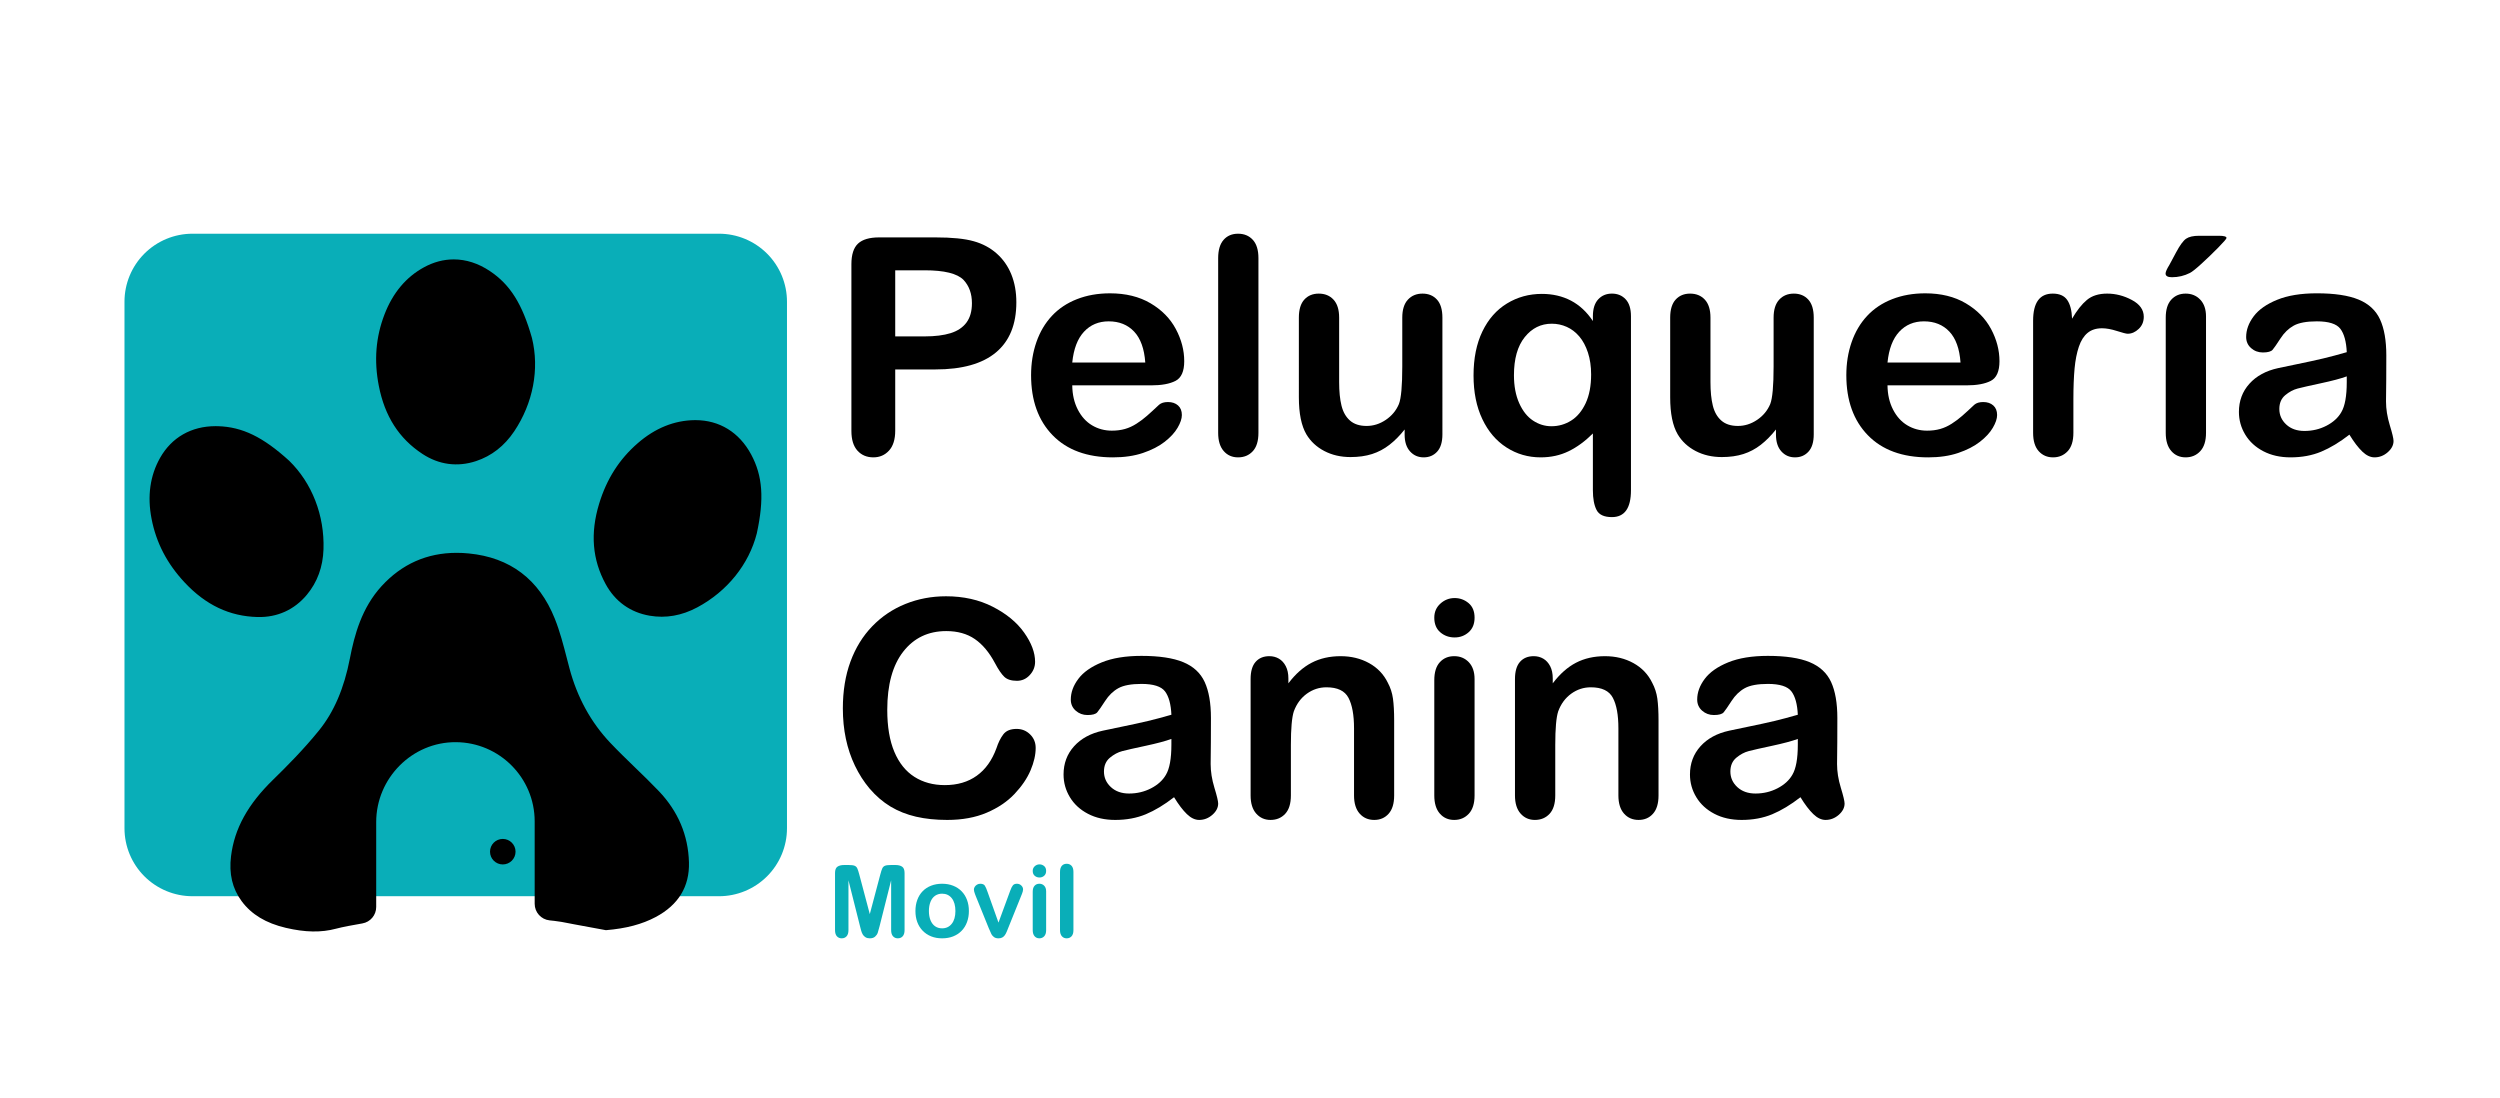 <svg xmlns="http://www.w3.org/2000/svg" xmlns:xlink="http://www.w3.org/1999/xlink" id="Capa_1" x="0px" y="0px" width="500px" height="219.667px" viewBox="0 0 500 219.667" xml:space="preserve"><g>	<g>		<g>			<defs>				<rect id="SVGID_1_" x="-103.344" y="-261.015" width="755.348" height="755.348"></rect>			</defs>			<clipPath id="SVGID_2_">				<use xlink:href="#SVGID_1_"></use>			</clipPath>			<g clip-path="url(#SVGID_2_)">				<defs>					<rect id="SVGID_3_" x="-103.344" y="-261.015" width="755.348" height="755.348"></rect>				</defs>				<clipPath id="SVGID_4_">					<use xlink:href="#SVGID_3_"></use>				</clipPath>				<g clip-path="url(#SVGID_4_)">					<defs>						<rect id="SVGID_5_" x="24.379" y="46.226" width="133.019" height="133.02"></rect>					</defs>					<clipPath id="SVGID_6_">						<use xlink:href="#SVGID_5_"></use>					</clipPath>					<g clip-path="url(#SVGID_6_)">						<defs>							<path id="SVGID_7_" d="M38.493,46.742h105.308c3.605,0,7.063,1.435,9.614,3.982c2.55,2.551,3.982,6.01,3.982,9.615v105.309        c0,3.605-1.433,7.063-3.982,9.613c-2.551,2.549-6.009,3.983-9.614,3.983H38.493c-3.605,0-7.063-1.435-9.614-3.983        c-2.55-2.55-3.982-6.008-3.982-9.613V60.34c0-3.605,1.433-7.064,3.982-9.615C31.43,48.177,34.888,46.742,38.493,46.742z"></path>						</defs>						<clipPath id="SVGID_8_">							<use xlink:href="#SVGID_7_"></use>						</clipPath>						<rect x="24.896" y="46.742" clip-path="url(#SVGID_8_)" fill="#09AEB8" width="132.501" height="132.503"></rect>					</g>				</g>			</g>		</g>		<g>			<defs>				<rect id="SVGID_9_" x="29.429" y="51.854" width="123.877" height="134.453"></rect>			</defs>			<clipPath id="SVGID_10_">				<use xlink:href="#SVGID_9_"></use>			</clipPath>			<path clip-path="url(#SVGID_10_)" d="M102.84,86.27c-1.962,2.924-4.529,4.925-7.632,5.95c-3.722,1.228-7.429,0.73-10.727-1.441    c-4.677-3.078-7.525-7.525-8.715-13.595c-0.988-5.062-0.618-9.738,1.134-14.298c1.653-4.305,4.313-7.479,7.905-9.433    c1.916-1.045,3.913-1.574,5.938-1.574c2.482,0,4.919,0.784,7.239,2.337c4.053,2.703,6.49,6.587,8.413,13.4    C107.916,73.837,106.617,80.635,102.84,86.27 M150.229,90.89c-2.38-4.424-6.334-6.863-11.138-6.863    c-0.046,0-0.092,0.001-0.14,0.001c-4.09,0.041-7.927,1.594-11.407,4.618c-3.691,3.204-6.213,7.16-7.716,12.092    c-1.801,5.917-1.372,11.184,1.31,16.096c1.889,3.465,4.931,5.646,8.793,6.307c3.22,0.554,6.429-0.008,9.53-1.67    c5.982-3.199,10.321-8.591,11.901-14.795C152.865,99.755,152.536,95.18,150.229,90.89z M57.834,92.149    c-5.241-4.76-9.365-6.765-14.235-6.912c-0.162-0.003-0.327-0.006-0.487-0.006c-4.846,0-8.785,2.253-11.096,6.343    c-2.009,3.56-2.583,7.66-1.704,12.188c0.93,4.795,3.093,8.959,6.613,12.727c4.223,4.519,8.996,6.78,14.594,6.916    c3.941,0.095,7.354-1.447,9.859-4.46c2.089-2.516,3.207-5.574,3.32-9.091C64.918,103.074,62.417,96.621,57.834,92.149z     M103.109,170.338c0-1.41-1.145-2.553-2.552-2.553c-1.41,0-2.553,1.143-2.553,2.553c0,1.408,1.143,2.551,2.553,2.551    C101.965,172.889,103.109,171.746,103.109,170.338z M137.791,172.457c-0.146-5.407-2.173-10.193-6.017-14.227    c-1.534-1.609-3.171-3.192-4.754-4.72c-1.638-1.589-3.332-3.229-4.938-4.921c-3.887-4.092-6.641-9.11-8.187-14.92    c-0.169-0.639-0.334-1.28-0.501-1.919c-0.694-2.69-1.415-5.471-2.439-8.028c-3.136-7.841-8.921-12.227-17.199-13.033    c-0.825-0.082-1.635-0.121-2.431-0.121c-5.924,0-10.97,2.238-15.024,6.677c-3.946,4.323-5.41,9.717-6.318,14.426    c-1.158,5.991-3.179,10.703-6.175,14.409c-3.09,3.818-6.517,7.26-9.159,9.834c-5.08,4.941-7.759,9.805-8.438,15.31    c-0.438,3.537,0.257,6.482,2.118,9.007c1.964,2.659,4.858,4.403,8.849,5.34c3.882,0.909,7.07,0.961,10.035,0.167    c1.241-0.332,3.462-0.745,5.26-1.053c1.6-0.276,2.768-1.663,2.768-3.286v-16.979c0-8.776,7.185-16.049,15.964-15.986    c4.329,0.029,8.246,1.798,11.089,4.641c2.868,2.865,4.642,6.828,4.642,11.204v16.48c0,1.705,1.287,3.138,2.985,3.316    c0.32,0.034,0.642,0.066,0.964,0.103c0.962,0.101,1.898,0.287,2.802,0.465c0.354,0.072,0.708,0.142,1.06,0.205    c1.561,0.285,3.119,0.575,4.678,0.864l1.762,0.326c4.055-0.341,7.228-1.181,9.969-2.64    C135.692,180.982,137.928,177.3,137.791,172.457z"></path>		</g>	</g>	<g>		<path d="M187.07,73.888h-8.026v12.244c0,1.752-0.413,3.078-1.238,3.983c-0.826,0.905-1.87,1.357-3.127,1.357   c-1.32,0-2.381-0.447-3.188-1.343c-0.807-0.894-1.21-2.207-1.21-3.939v-33.34c0-1.93,0.442-3.305,1.328-4.132   c0.886-0.826,2.291-1.239,4.22-1.239h11.242c3.324,0,5.882,0.256,7.671,0.768c1.771,0.491,3.3,1.309,4.588,2.448   c1.289,1.143,2.269,2.538,2.937,4.191c0.668,1.65,1.002,3.511,1.002,5.575c0,4.406-1.355,7.747-4.07,10.018   C196.482,72.751,192.441,73.888,187.07,73.888z M184.945,54.061h-5.901v13.219h5.901c2.066,0,3.792-0.217,5.177-0.648   c1.389-0.435,2.446-1.144,3.174-2.126c0.727-0.983,1.09-2.272,1.09-3.865c0-1.908-0.56-3.462-1.68-4.662   C191.445,54.699,188.86,54.061,184.945,54.061z"></path>		<path d="M230.207,77.073h-15.756c0.02,1.831,0.39,3.442,1.106,4.841c0.717,1.395,1.672,2.449,2.862,3.156   c1.188,0.708,2.502,1.062,3.939,1.062c0.963,0,1.844-0.111,2.64-0.338c0.797-0.228,1.568-0.581,2.316-1.063   c0.749-0.481,1.437-0.997,2.065-1.55c0.63-0.55,1.447-1.296,2.449-2.241c0.412-0.354,1.002-0.532,1.77-0.532   c0.827,0,1.495,0.228,2.006,0.68c0.513,0.453,0.769,1.092,0.769,1.917c0,0.729-0.285,1.579-0.856,2.553   c-0.57,0.975-1.432,1.908-2.581,2.804c-1.15,0.896-2.597,1.638-4.337,2.229c-1.74,0.589-3.741,0.884-6.005,0.884   c-5.174,0-9.195-1.475-12.067-4.426c-2.872-2.95-4.31-6.954-4.31-12.009c0-2.379,0.355-4.588,1.064-6.623   c0.707-2.037,1.739-3.782,3.098-5.238c1.356-1.455,3.029-2.572,5.016-3.348c1.986-0.778,4.19-1.166,6.61-1.166   c3.146,0,5.846,0.665,8.099,1.991c2.253,1.327,3.939,3.045,5.06,5.147c1.121,2.105,1.683,4.251,1.683,6.434   c0,2.025-0.581,3.339-1.742,3.939C233.945,76.774,232.312,77.073,230.207,77.073z M214.451,72.502h14.605   c-0.197-2.754-0.94-4.815-2.228-6.183c-1.29-1.367-2.986-2.05-5.091-2.05c-2.005,0-3.652,0.692-4.941,2.079   C215.509,67.735,214.726,69.787,214.451,72.502z"></path>		<path d="M243.633,86.575V51.64c0-1.612,0.358-2.832,1.077-3.659c0.717-0.825,1.687-1.238,2.904-1.238   c1.222,0,2.204,0.408,2.951,1.226c0.748,0.815,1.123,2.04,1.123,3.672v34.936c0,1.633-0.38,2.857-1.137,3.673   c-0.758,0.817-1.735,1.225-2.938,1.225c-1.179,0-2.139-0.422-2.875-1.268C244.001,89.357,243.633,88.149,243.633,86.575z"></path>		<path d="M280.927,86.929v-1.033c-0.962,1.221-1.976,2.243-3.039,3.069c-1.063,0.826-2.222,1.44-3.48,1.844   c-1.26,0.404-2.695,0.605-4.309,0.605c-1.946,0-3.692-0.403-5.237-1.209c-1.544-0.809-2.739-1.919-3.585-3.335   c-1.002-1.711-1.504-4.17-1.504-7.376V63.531c0-1.613,0.363-2.818,1.092-3.614c0.727-0.797,1.691-1.195,2.892-1.195   c1.22,0,2.202,0.403,2.949,1.21c0.748,0.808,1.123,2.006,1.123,3.6v12.894c0,1.869,0.157,3.438,0.472,4.706   c0.314,1.27,0.878,2.263,1.696,2.98c0.815,0.717,1.922,1.077,3.318,1.077c1.357,0,2.637-0.402,3.837-1.21s2.074-1.858,2.625-3.157   c0.453-1.141,0.679-3.64,0.679-7.494v-9.796c0-1.594,0.374-2.792,1.122-3.6c0.747-0.807,1.721-1.21,2.921-1.21   s2.163,0.398,2.892,1.195c0.728,0.796,1.091,2.001,1.091,3.614V86.87c0,1.534-0.349,2.686-1.046,3.453   c-0.699,0.767-1.599,1.149-2.7,1.149c-1.103,0-2.013-0.397-2.729-1.195C281.286,89.481,280.927,88.365,280.927,86.929z"></path>		<path d="M318.577,98.052V86.693c-1.554,1.554-3.172,2.739-4.854,3.555c-1.681,0.817-3.545,1.225-5.59,1.225   c-2.499,0-4.776-0.658-6.83-1.977c-2.059-1.317-3.671-3.211-4.84-5.68c-1.173-2.469-1.756-5.374-1.756-8.719   c0-3.424,0.59-6.358,1.771-8.808c1.181-2.45,2.817-4.313,4.912-5.59c2.096-1.281,4.421-1.92,6.979-1.92   c2.163,0,4.102,0.449,5.813,1.343c1.711,0.895,3.177,2.257,4.396,4.087v-0.974c0-1.476,0.354-2.597,1.063-3.365   c0.708-0.767,1.623-1.149,2.743-1.149c1.121,0,2.037,0.378,2.744,1.137c0.709,0.756,1.063,1.883,1.063,3.378v34.815   c0,3.581-1.269,5.371-3.807,5.371c-1.574,0-2.602-0.481-3.082-1.446C318.816,101.013,318.577,99.706,318.577,98.052z    M302.791,75.038c0,2.163,0.349,4.026,1.048,5.592c0.698,1.563,1.618,2.725,2.759,3.481c1.14,0.756,2.37,1.136,3.688,1.136   c1.437,0,2.755-0.38,3.955-1.136c1.2-0.757,2.162-1.913,2.892-3.467c0.727-1.554,1.092-3.473,1.092-5.754   c0-1.612-0.213-3.068-0.634-4.366c-0.426-1.299-1-2.374-1.728-3.232c-0.729-0.854-1.563-1.493-2.509-1.916   c-0.942-0.424-1.946-0.635-3.009-0.635c-2.163,0-3.963,0.894-5.398,2.685C303.51,69.216,302.791,71.754,302.791,75.038z"></path>		<path d="M355.194,86.929v-1.033c-0.965,1.221-1.979,2.243-3.039,3.069c-1.063,0.826-2.224,1.44-3.482,1.844   c-1.26,0.404-2.695,0.605-4.309,0.605c-1.946,0-3.693-0.403-5.236-1.209c-1.546-0.809-2.739-1.919-3.586-3.335   c-1.002-1.711-1.505-4.17-1.505-7.376V63.531c0-1.613,0.365-2.818,1.093-3.614c0.729-0.797,1.691-1.195,2.892-1.195   c1.22,0,2.202,0.403,2.95,1.21c0.747,0.808,1.122,2.006,1.122,3.6v12.894c0,1.869,0.157,3.438,0.472,4.706   c0.313,1.27,0.879,2.263,1.697,2.98c0.814,0.717,1.923,1.077,3.317,1.077c1.357,0,2.637-0.402,3.837-1.21s2.074-1.858,2.626-3.157   c0.452-1.141,0.678-3.64,0.678-7.494v-9.796c0-1.594,0.375-2.792,1.122-3.6c0.748-0.807,1.721-1.21,2.921-1.21   s2.165,0.398,2.892,1.195c0.728,0.796,1.092,2.001,1.092,3.614V86.87c0,1.534-0.35,2.686-1.049,3.453   C361,91.09,360.102,91.473,359,91.473c-1.103,0-2.013-0.397-2.73-1.195C355.551,89.481,355.194,88.365,355.194,86.929z"></path>		<path d="M393.256,77.073H377.5c0.02,1.831,0.387,3.442,1.107,4.841c0.716,1.395,1.67,2.449,2.86,3.156   c1.19,0.708,2.504,1.062,3.939,1.062c0.965,0,1.844-0.111,2.642-0.338c0.795-0.228,1.568-0.581,2.314-1.063   c0.749-0.481,1.437-0.997,2.066-1.55c0.629-0.55,1.446-1.296,2.448-2.241c0.414-0.354,1.004-0.532,1.771-0.532   c0.825,0,1.495,0.228,2.006,0.68c0.511,0.453,0.769,1.092,0.769,1.917c0,0.729-0.287,1.579-0.856,2.553   c-0.57,0.975-1.43,1.908-2.583,2.804c-1.148,0.896-2.597,1.638-4.335,2.229c-1.742,0.589-3.743,0.884-6.006,0.884   c-5.173,0-9.196-1.475-12.068-4.426c-2.872-2.95-4.308-6.954-4.308-12.009c0-2.379,0.354-4.588,1.063-6.623   c0.707-2.037,1.74-3.782,3.098-5.238c1.357-1.455,3.029-2.572,5.016-3.348c1.988-0.778,4.19-1.166,6.61-1.166   c3.147,0,5.846,0.665,8.099,1.991c2.251,1.327,3.939,3.045,5.061,5.147c1.122,2.105,1.682,4.251,1.682,6.434   c0,2.025-0.579,3.339-1.74,3.939C396.993,76.774,395.361,77.073,393.256,77.073z M377.5,72.502h14.605   c-0.197-2.754-0.941-4.815-2.227-6.183c-1.29-1.367-2.986-2.05-5.091-2.05c-2.007,0-3.654,0.692-4.941,2.079   C378.557,67.735,377.775,69.787,377.5,72.502z"></path>		<path d="M414.678,79.848v6.728c0,1.633-0.384,2.857-1.151,3.673c-0.767,0.817-1.74,1.225-2.921,1.225   c-1.161,0-2.114-0.412-2.862-1.237c-0.747-0.829-1.122-2.047-1.122-3.66V64.151c0-3.62,1.309-5.43,3.925-5.43   c1.338,0,2.303,0.423,2.892,1.27c0.592,0.846,0.916,2.094,0.975,3.747c0.963-1.653,1.95-2.901,2.965-3.747   c1.013-0.847,2.365-1.27,4.057-1.27c1.692,0,3.335,0.423,4.928,1.27c1.594,0.846,2.39,1.966,2.39,3.362   c0,0.984-0.338,1.797-1.019,2.436c-0.677,0.639-1.41,0.959-2.197,0.959c-0.295,0-1.009-0.184-2.139-0.547   c-1.133-0.363-2.13-0.547-2.995-0.547c-1.181,0-2.145,0.312-2.892,0.931c-0.748,0.618-1.328,1.539-1.74,2.759   c-0.414,1.22-0.699,2.67-0.856,4.352S414.678,77.428,414.678,79.848z"></path>		<path d="M439.816,47.155h3.983c1.002,0,1.505,0.147,1.505,0.442c0,0.157-0.552,0.797-1.652,1.919   c-1.102,1.12-2.214,2.192-3.335,3.216c-1.12,1.021-1.897,1.643-2.33,1.858c-1.122,0.571-2.322,0.856-3.601,0.856   c-0.845,0-1.27-0.246-1.27-0.738c0-0.334,0.258-0.916,0.769-1.741l1.328-2.479c0.766-1.435,1.436-2.35,2.006-2.744   C437.791,47.352,438.655,47.155,439.816,47.155z M441.203,63.295v23.28c0,1.613-0.383,2.831-1.151,3.66   c-0.767,0.825-1.74,1.237-2.921,1.237s-2.14-0.422-2.875-1.268c-0.74-0.848-1.108-2.056-1.108-3.63V63.531   c0-1.594,0.368-2.792,1.108-3.6c0.735-0.807,1.694-1.21,2.875-1.21s2.154,0.403,2.921,1.21   C440.82,60.739,441.203,61.859,441.203,63.295z"></path>		<path d="M469.882,86.929c-1.946,1.515-3.831,2.651-5.649,3.408c-1.82,0.758-3.86,1.136-6.123,1.136   c-2.065,0-3.881-0.407-5.443-1.225c-1.564-0.815-2.769-1.922-3.615-3.319c-0.845-1.396-1.269-2.911-1.269-4.543   c0-2.204,0.699-4.082,2.096-5.637c1.396-1.554,3.314-2.597,5.754-3.127c0.511-0.118,1.779-0.383,3.806-0.796   c2.026-0.414,3.761-0.792,5.208-1.137c1.444-0.344,3.015-0.763,4.706-1.254c-0.099-2.125-0.527-3.684-1.282-4.676   c-0.76-0.994-2.327-1.49-4.708-1.49c-2.045,0-3.585,0.284-4.617,0.854c-1.033,0.569-1.919,1.426-2.654,2.567   c-0.74,1.142-1.261,1.893-1.566,2.256c-0.305,0.365-0.958,0.547-1.96,0.547c-0.905,0-1.688-0.291-2.349-0.871   c-0.658-0.579-0.987-1.322-0.987-2.227c0-1.416,0.503-2.793,1.505-4.131c1.004-1.338,2.567-2.438,4.693-3.305   c2.123-0.866,4.77-1.298,7.936-1.298c3.541,0,6.324,0.417,8.352,1.254c2.025,0.835,3.454,2.158,4.291,3.969   c0.835,1.808,1.255,4.208,1.255,7.198c0,1.89-0.005,3.491-0.015,4.811c-0.011,1.316-0.025,2.784-0.045,4.395   c0,1.517,0.252,3.095,0.752,4.737c0.504,1.643,0.753,2.7,0.753,3.172c0,0.825-0.39,1.578-1.166,2.256   c-0.777,0.68-1.657,1.019-2.64,1.019c-0.826,0-1.642-0.388-2.449-1.166C471.644,89.531,470.787,88.404,469.882,86.929z    M469.352,75.274c-1.181,0.434-2.898,0.891-5.149,1.372c-2.253,0.482-3.811,0.837-4.677,1.063   c-0.864,0.226-1.691,0.668-2.478,1.326c-0.787,0.66-1.181,1.58-1.181,2.761c0,1.218,0.462,2.256,1.387,3.111   c0.924,0.856,2.134,1.283,3.629,1.283c1.593,0,3.063-0.347,4.413-1.046c1.346-0.699,2.335-1.599,2.964-2.7   c0.729-1.22,1.092-3.226,1.092-6.02V75.274z"></path>		<path d="M207.135,149.587c0,1.377-0.341,2.867-1.019,4.472c-0.68,1.602-1.745,3.175-3.202,4.721   c-1.454,1.543-3.314,2.797-5.577,3.762c-2.262,0.964-4.896,1.445-7.905,1.445c-2.283,0-4.359-0.216-6.228-0.648   c-1.868-0.434-3.564-1.108-5.091-2.021c-1.522-0.917-2.924-2.12-4.204-3.615c-1.14-1.357-2.112-2.877-2.92-4.561   c-0.807-1.68-1.411-3.476-1.815-5.384c-0.403-1.907-0.604-3.935-0.604-6.078c0-3.48,0.506-6.6,1.52-9.353   c1.014-2.754,2.464-5.11,4.353-7.066c1.888-1.957,4.102-3.447,6.64-4.471s5.241-1.534,8.113-1.534c3.502,0,6.62,0.697,9.354,2.095   c2.734,1.396,4.826,3.122,6.284,5.179c1.454,2.055,2.183,3.999,2.183,5.827c0,1.003-0.354,1.889-1.063,2.654   c-0.708,0.769-1.563,1.151-2.568,1.151c-1.119,0-1.961-0.266-2.521-0.796c-0.56-0.532-1.186-1.445-1.873-2.744   c-1.141-2.144-2.483-3.748-4.027-4.809c-1.545-1.063-3.449-1.595-5.71-1.595c-3.601,0-6.466,1.368-8.602,4.102   c-2.133,2.734-3.201,6.619-3.201,11.654c0,3.363,0.474,6.163,1.417,8.394c0.943,2.235,2.282,3.9,4.013,5.002   c1.731,1.103,3.758,1.652,6.078,1.652c2.517,0,4.647-0.622,6.388-1.875c1.742-1.246,3.056-3.081,3.939-5.501   c0.373-1.14,0.835-2.071,1.387-2.787c0.551-0.721,1.437-1.077,2.654-1.077c1.045,0,1.938,0.363,2.686,1.09   C206.76,147.601,207.135,148.507,207.135,149.587z"></path>		<path d="M234.811,159.442c-1.949,1.515-3.832,2.649-5.651,3.409c-1.819,0.755-3.859,1.135-6.122,1.135   c-2.066,0-3.881-0.408-5.442-1.225c-1.565-0.815-2.771-1.923-3.615-3.319s-1.27-2.911-1.27-4.544c0-2.203,0.699-4.082,2.095-5.636   c1.398-1.554,3.313-2.597,5.754-3.127c0.511-0.118,1.781-0.384,3.807-0.798c2.025-0.412,3.761-0.792,5.208-1.135   c1.444-0.346,3.014-0.763,4.706-1.254c-0.098-2.125-0.527-3.683-1.283-4.678c-0.757-0.991-2.327-1.488-4.706-1.488   c-2.047,0-3.586,0.284-4.617,0.854c-1.033,0.571-1.919,1.426-2.656,2.567c-0.738,1.141-1.259,1.895-1.565,2.256   c-0.305,0.365-0.958,0.547-1.961,0.547c-0.904,0-1.688-0.291-2.346-0.869c-0.659-0.583-0.988-1.324-0.988-2.229   c0-1.416,0.501-2.793,1.505-4.131c1.003-1.338,2.567-2.44,4.69-3.305c2.126-0.866,4.771-1.298,7.938-1.298   c3.54,0,6.323,0.417,8.351,1.254c2.023,0.835,3.455,2.158,4.292,3.968c0.836,1.811,1.254,4.209,1.254,7.199   c0,1.89-0.005,3.492-0.015,4.811c-0.01,1.316-0.024,2.782-0.044,4.396c0,1.515,0.25,3.092,0.751,4.735   c0.503,1.641,0.754,2.7,0.754,3.172c0,0.825-0.391,1.576-1.166,2.258c-0.776,0.676-1.657,1.017-2.64,1.017   c-0.827,0-1.645-0.388-2.45-1.166C236.57,162.044,235.714,160.918,234.811,159.442z M234.279,147.787   c-1.181,0.433-2.898,0.89-5.149,1.374c-2.251,0.48-3.811,0.834-4.677,1.062c-0.866,0.225-1.691,0.67-2.477,1.326   c-0.788,0.661-1.183,1.58-1.183,2.761c0,1.218,0.464,2.255,1.389,3.112c0.923,0.854,2.134,1.284,3.628,1.284   c1.594,0,3.064-0.351,4.411-1.048c1.348-0.699,2.335-1.599,2.966-2.7c0.729-1.22,1.092-3.226,1.092-6.02V147.787z"></path>		<path d="M257.678,135.69v0.975c1.415-1.87,2.964-3.242,4.647-4.116c1.681-0.876,3.613-1.313,5.798-1.313   c2.123,0,4.021,0.462,5.693,1.387c1.673,0.924,2.921,2.231,3.747,3.923c0.531,0.984,0.876,2.047,1.033,3.188   c0.157,1.14,0.236,2.595,0.236,4.367v14.988c0,1.613-0.368,2.833-1.107,3.658c-0.736,0.827-1.696,1.239-2.876,1.239   c-1.201,0-2.175-0.423-2.922-1.269c-0.746-0.846-1.12-2.056-1.12-3.629v-13.425c0-2.656-0.368-4.687-1.108-6.095   c-0.734-1.404-2.207-2.108-4.409-2.108c-1.436,0-2.744,0.429-3.925,1.281c-1.181,0.858-2.047,2.032-2.597,3.527   c-0.394,1.2-0.59,3.443-0.59,6.729v10.091c0,1.633-0.38,2.857-1.136,3.673c-0.757,0.816-1.736,1.225-2.937,1.225   c-1.161,0-2.113-0.423-2.862-1.269c-0.748-0.846-1.121-2.056-1.121-3.629v-23.28c0-1.534,0.334-2.681,1.004-3.438   c0.669-0.758,1.583-1.136,2.744-1.136c0.709,0,1.348,0.167,1.917,0.501c0.57,0.334,1.028,0.837,1.372,1.505   C257.504,133.911,257.678,134.727,257.678,135.69z"></path>		<path d="M290.93,127.489c-1.121,0-2.079-0.346-2.878-1.035c-0.795-0.688-1.194-1.66-1.194-2.921c0-1.14,0.408-2.08,1.227-2.816   c0.814-0.738,1.764-1.107,2.846-1.107c1.043,0,1.967,0.334,2.774,1.003c0.806,0.669,1.21,1.644,1.21,2.921   c0,1.241-0.395,2.209-1.181,2.908C292.945,127.139,292.013,127.489,290.93,127.489z M294.914,135.809v23.28   c0,1.613-0.385,2.833-1.151,3.658c-0.768,0.827-1.74,1.239-2.921,1.239s-2.141-0.423-2.876-1.269   c-0.739-0.846-1.108-2.056-1.108-3.629v-23.045c0-1.593,0.369-2.793,1.108-3.599c0.735-0.808,1.695-1.21,2.876-1.21   s2.153,0.402,2.921,1.21C294.529,133.251,294.914,134.372,294.914,135.809z"></path>		<path d="M310.551,135.69v0.975c1.416-1.87,2.967-3.242,4.646-4.116c1.684-0.876,3.616-1.313,5.799-1.313   c2.125,0,4.022,0.462,5.694,1.387c1.672,0.924,2.921,2.231,3.748,3.923c0.53,0.984,0.874,2.047,1.033,3.188   c0.157,1.14,0.235,2.595,0.235,4.367v14.988c0,1.613-0.368,2.833-1.108,3.658c-0.734,0.827-1.694,1.239-2.875,1.239   c-1.2,0-2.173-0.423-2.921-1.269c-0.747-0.846-1.122-2.056-1.122-3.629v-13.425c0-2.656-0.366-4.687-1.106-6.095   c-0.735-1.404-2.207-2.108-4.409-2.108c-1.437,0-2.745,0.429-3.925,1.281c-1.181,0.858-2.047,2.032-2.598,3.527   c-0.393,1.2-0.589,3.443-0.589,6.729v10.091c0,1.633-0.38,2.857-1.135,3.673c-0.76,0.816-1.737,1.225-2.938,1.225   c-1.161,0-2.114-0.423-2.862-1.269s-1.122-2.056-1.122-3.629v-23.28c0-1.534,0.335-2.681,1.004-3.438   c0.668-0.758,1.584-1.136,2.744-1.136c0.708,0,1.348,0.167,1.918,0.501c0.569,0.334,1.026,0.837,1.374,1.505   C310.379,133.911,310.551,134.727,310.551,135.69z"></path>		<path d="M360.092,159.442c-1.947,1.515-3.832,2.649-5.65,3.409c-1.821,0.755-3.861,1.135-6.123,1.135   c-2.064,0-3.879-0.408-5.443-1.225c-1.563-0.815-2.77-1.923-3.614-3.319c-0.847-1.396-1.269-2.911-1.269-4.544   c0-2.203,0.697-4.082,2.094-5.636s3.315-2.597,5.754-3.127c0.513-0.118,1.779-0.384,3.807-0.798   c2.025-0.412,3.763-0.792,5.207-1.135c1.447-0.346,3.015-0.763,4.708-1.254c-0.099-2.125-0.527-3.683-1.286-4.678   c-0.756-0.991-2.324-1.488-4.704-1.488c-2.047,0-3.584,0.284-4.619,0.854c-1.031,0.571-1.915,1.426-2.655,2.567   c-0.735,1.141-1.26,1.895-1.563,2.256c-0.306,0.365-0.959,0.547-1.963,0.547c-0.904,0-1.688-0.291-2.345-0.869   c-0.66-0.583-0.989-1.324-0.989-2.229c0-1.416,0.501-2.793,1.505-4.131s2.567-2.44,4.691-3.305   c2.125-0.866,4.77-1.298,7.938-1.298c3.54,0,6.324,0.417,8.35,1.254c2.026,0.835,3.456,2.158,4.295,3.968   c0.833,1.811,1.252,4.209,1.252,7.199c0,1.89-0.006,3.492-0.013,4.811c-0.014,1.316-0.026,2.782-0.046,4.396   c0,1.515,0.249,3.092,0.753,4.735c0.5,1.641,0.752,2.7,0.752,3.172c0,0.825-0.39,1.576-1.164,2.258   c-0.779,0.676-1.659,1.017-2.643,1.017c-0.826,0-1.643-0.388-2.448-1.166C361.852,162.044,360.997,160.918,360.092,159.442z    M359.562,147.787c-1.181,0.433-2.898,0.89-5.148,1.374c-2.255,0.48-3.813,0.834-4.678,1.062c-0.866,0.225-1.691,0.67-2.479,1.326   c-0.785,0.661-1.181,1.58-1.181,2.761c0,1.218,0.464,2.255,1.388,3.112c0.925,0.854,2.135,1.284,3.63,1.284   c1.593,0,3.062-0.351,4.409-1.048c1.348-0.699,2.337-1.599,2.967-2.7c0.728-1.22,1.093-3.226,1.093-6.02V147.787z"></path>		<path fill="#09AEB8" d="M172.003,185.246l-2.312-9.186v9.953c0,0.551-0.123,0.963-0.37,1.238   c-0.246,0.276-0.571,0.414-0.978,0.414c-0.395,0-0.716-0.136-0.965-0.407c-0.249-0.273-0.373-0.688-0.373-1.245v-11.409   c0-0.63,0.164-1.054,0.491-1.272c0.327-0.221,0.77-0.33,1.329-0.33h0.904c0.544,0,0.939,0.049,1.186,0.147   c0.245,0.098,0.427,0.274,0.545,0.53s0.254,0.671,0.404,1.249l2.095,7.897l2.094-7.897c0.15-0.578,0.285-0.993,0.403-1.249   c0.117-0.256,0.301-0.433,0.547-0.53c0.245-0.099,0.642-0.147,1.186-0.147h0.903c0.559,0,1.001,0.109,1.328,0.33   c0.327,0.219,0.493,0.643,0.493,1.272v11.409c0,0.551-0.125,0.963-0.37,1.238c-0.246,0.276-0.575,0.414-0.989,0.414   c-0.387,0-0.704-0.138-0.953-0.414c-0.249-0.275-0.373-0.688-0.373-1.238v-9.953l-2.313,9.186   c-0.15,0.596-0.273,1.035-0.368,1.312c-0.097,0.28-0.271,0.535-0.525,0.763c-0.256,0.229-0.61,0.346-1.063,0.346   c-0.343,0-0.631-0.073-0.866-0.223c-0.236-0.146-0.419-0.334-0.551-0.564c-0.131-0.229-0.233-0.483-0.311-0.762   C172.157,185.839,172.082,185.548,172.003,185.246z"></path>		<path fill="#09AEB8" d="M193.777,182.207c0,0.799-0.125,1.538-0.374,2.214c-0.248,0.675-0.608,1.256-1.082,1.74   c-0.472,0.483-1.036,0.856-1.691,1.117c-0.655,0.257-1.394,0.388-2.214,0.388c-0.812,0-1.542-0.133-2.192-0.395   c-0.649-0.26-1.212-0.637-1.687-1.126c-0.475-0.488-0.837-1.064-1.082-1.731c-0.246-0.664-0.368-1.399-0.368-2.207   c0-0.813,0.124-1.557,0.373-2.231c0.249-0.677,0.607-1.255,1.072-1.732c0.465-0.479,1.03-0.847,1.691-1.106   c0.663-0.258,1.394-0.389,2.192-0.389c0.815,0,1.553,0.133,2.214,0.395c0.661,0.261,1.229,0.636,1.701,1.12   c0.474,0.486,0.832,1.063,1.077,1.732C193.654,180.663,193.777,181.4,193.777,182.207z M191.082,182.207   c0-1.094-0.241-1.946-0.723-2.558c-0.482-0.609-1.128-0.913-1.943-0.913c-0.523,0-0.985,0.136-1.385,0.405   c-0.401,0.273-0.709,0.675-0.926,1.207c-0.216,0.53-0.324,1.151-0.324,1.858c0,0.701,0.106,1.315,0.319,1.839   c0.213,0.525,0.518,0.927,0.914,1.207c0.396,0.276,0.864,0.416,1.401,0.416c0.815,0,1.461-0.307,1.943-0.921   C190.841,184.138,191.082,183.289,191.082,182.207z"></path>		<path fill="#09AEB8" d="M197.525,178.42l2.173,6.1l2.341-6.365c0.184-0.511,0.363-0.872,0.541-1.085   c0.177-0.215,0.445-0.321,0.805-0.321c0.343,0,0.633,0.116,0.871,0.346c0.239,0.228,0.36,0.494,0.36,0.796   c0,0.118-0.022,0.255-0.065,0.412c-0.042,0.157-0.092,0.307-0.147,0.444c-0.056,0.137-0.119,0.294-0.189,0.472l-2.577,6.392   c-0.072,0.186-0.167,0.418-0.282,0.699c-0.114,0.282-0.242,0.522-0.383,0.723c-0.141,0.199-0.314,0.356-0.521,0.468   c-0.206,0.11-0.459,0.167-0.753,0.167c-0.38,0-0.684-0.087-0.911-0.262c-0.226-0.174-0.393-0.362-0.501-0.57   c-0.107-0.204-0.29-0.613-0.545-1.225l-2.558-6.323c-0.059-0.157-0.119-0.314-0.182-0.472s-0.115-0.317-0.157-0.483   c-0.043-0.165-0.063-0.304-0.063-0.422c0-0.184,0.055-0.365,0.167-0.545c0.111-0.181,0.265-0.328,0.463-0.444   c0.196-0.114,0.409-0.172,0.639-0.172c0.445,0,0.752,0.128,0.92,0.385C197.137,177.389,197.32,177.817,197.525,178.42z"></path>		<path fill="#09AEB8" d="M207.901,175.499c-0.374,0-0.694-0.113-0.96-0.344c-0.265-0.229-0.397-0.552-0.397-0.973   c0-0.382,0.136-0.692,0.407-0.941c0.272-0.244,0.59-0.367,0.95-0.367c0.347,0,0.655,0.111,0.923,0.334   c0.269,0.223,0.403,0.549,0.403,0.975c0,0.412-0.13,0.735-0.394,0.968C208.572,175.384,208.262,175.499,207.901,175.499z    M209.228,178.272v7.762c0,0.537-0.128,0.942-0.383,1.218c-0.256,0.276-0.58,0.414-0.973,0.414c-0.394,0-0.714-0.141-0.96-0.424   c-0.245-0.283-0.368-0.685-0.368-1.208v-7.683c0-0.531,0.123-0.932,0.368-1.199c0.246-0.269,0.566-0.404,0.96-0.404   c0.393,0,0.717,0.136,0.973,0.404C209.1,177.42,209.228,177.793,209.228,178.272z"></path>		<path fill="#09AEB8" d="M212.001,186.034v-11.646c0-0.537,0.121-0.944,0.36-1.22s0.563-0.413,0.97-0.413   c0.405,0,0.733,0.137,0.982,0.406c0.249,0.273,0.373,0.682,0.373,1.227v11.646c0,0.543-0.124,0.951-0.378,1.225   c-0.253,0.271-0.578,0.407-0.978,0.407c-0.395,0-0.714-0.141-0.96-0.424C212.126,186.959,212.001,186.558,212.001,186.034z"></path>	</g></g><g>	<g>		<g>			<defs>				<rect id="SVGID_11_" x="-664.053" y="-1568.637" width="1999.605" height="1999.605"></rect>			</defs>			<clipPath id="SVGID_12_">				<use xlink:href="#SVGID_11_"></use>			</clipPath>			<g clip-path="url(#SVGID_12_)">				<defs>					<rect id="SVGID_13_" x="-730.053" y="-1707.637" width="2265.605" height="2265.605"></rect>				</defs>				<clipPath id="SVGID_14_">					<use xlink:href="#SVGID_13_"></use>				</clipPath>			</g>		</g>	</g></g></svg>
